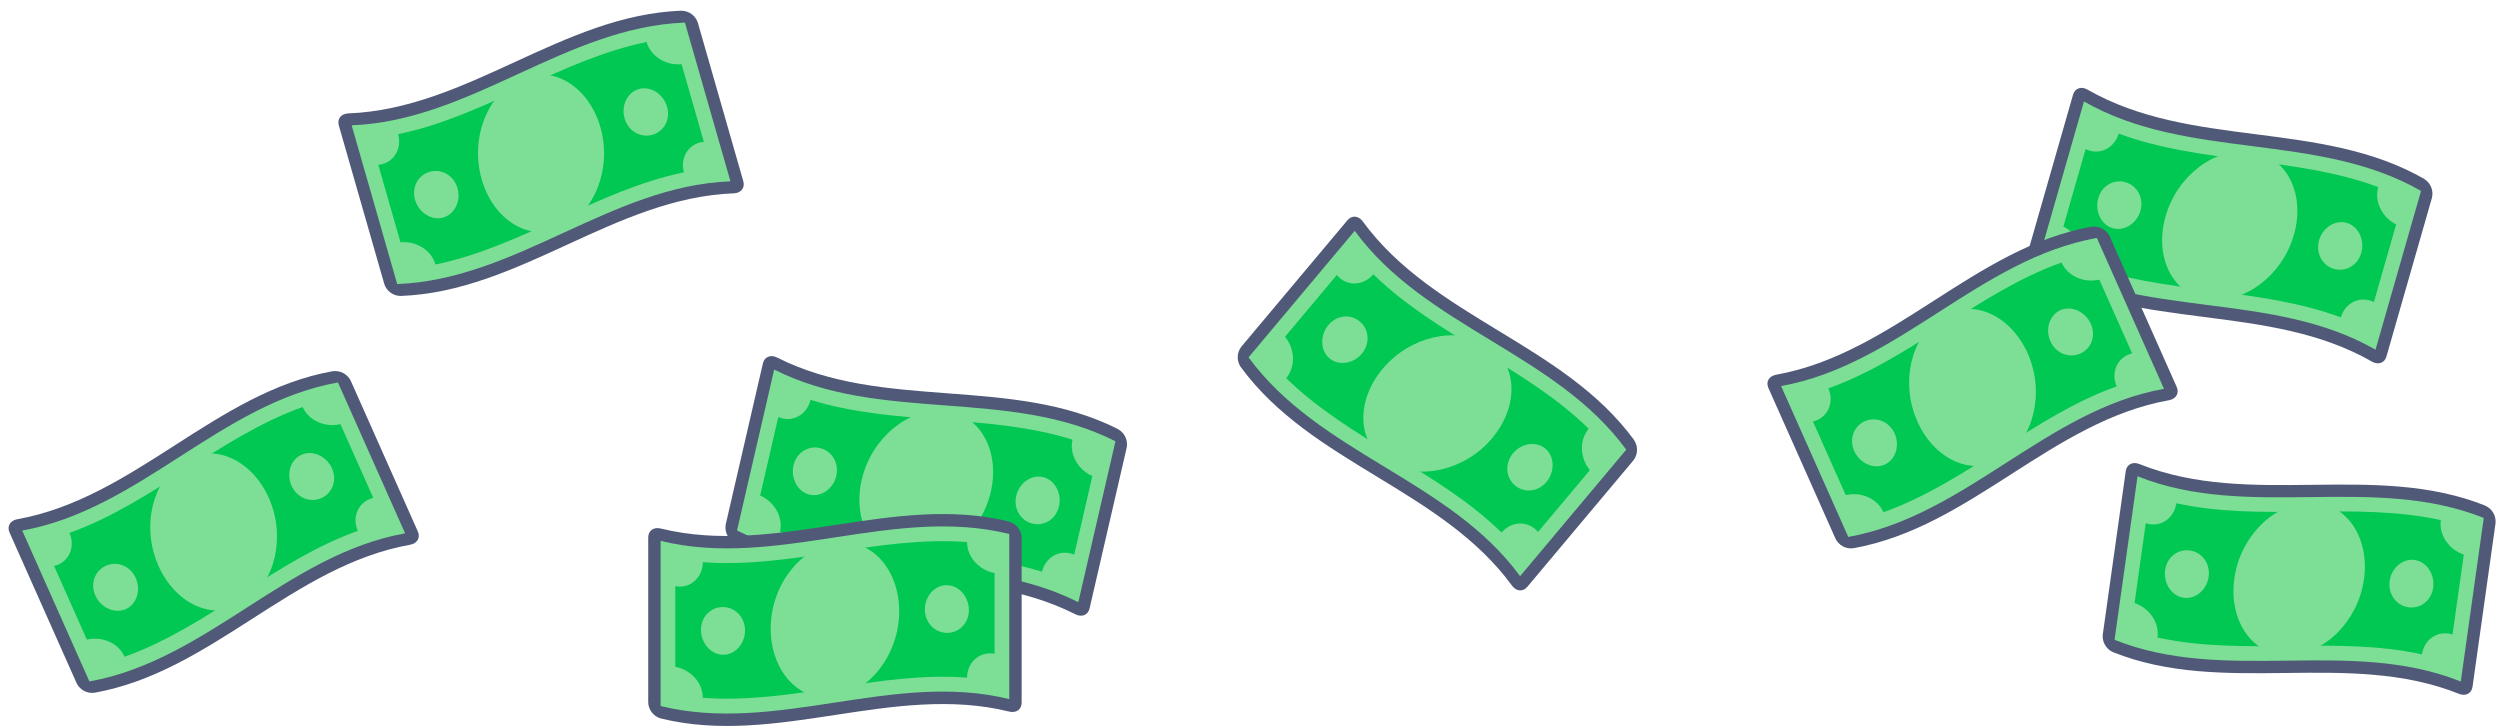 <?xml version="1.0" encoding="UTF-8"?> <svg xmlns="http://www.w3.org/2000/svg" width="1211" height="352" viewBox="0 0 1211 352" fill="none"> <path d="M193.228 140.485C192.362 140.489 191.516 140.22 190.811 139.716C190.106 139.212 189.578 138.499 189.302 137.678L167.251 60.777C167.134 60.428 167.105 60.055 167.165 59.691C167.226 59.328 167.375 58.984 167.6 58.692C167.824 58.4 168.117 58.167 168.452 58.014C168.787 57.861 169.155 57.793 169.523 57.816C227.457 55.602 273.005 10.229 330.95 8.053C331.816 8.05 332.661 8.32 333.365 8.823C334.07 9.327 334.598 10.039 334.876 10.86L356.927 87.761C357.044 88.11 357.073 88.483 357.013 88.846C356.952 89.21 356.803 89.553 356.578 89.845C356.354 90.138 356.061 90.371 355.726 90.523C355.391 90.676 355.023 90.744 354.655 90.722C296.71 92.898 251.162 138.27 193.228 140.485Z" fill="#7DDF96"></path> <path d="M331.777 10.937L353.828 87.838C295.886 90.023 250.335 135.386 192.401 137.601L170.35 60.7C228.284 58.485 273.835 13.122 331.777 10.937ZM330.123 5.169C272.181 7.355 226.63 52.718 168.696 54.932C165.291 55.066 163.204 57.547 164.128 60.767L186.179 137.669C186.735 139.32 187.792 140.757 189.204 141.779C190.616 142.801 192.312 143.357 194.055 143.368C252 141.192 297.551 95.829 355.493 93.644C358.898 93.51 360.985 91.029 360.061 87.808L338.01 10.908C337.454 9.256 336.397 7.819 334.985 6.797C333.573 5.775 331.877 5.219 330.134 5.208L330.123 5.169Z" fill="#515979"></path> <path d="M340.938 68.679L330.157 31.084C322.704 31.827 315.226 27.407 313.2 20.342C271.291 28.957 234.758 56.358 192.846 64.996C194.869 72.051 190.661 79.146 183.238 79.849L193.999 117.377C201.443 116.636 208.921 121.056 210.947 128.122C252.865 119.504 289.397 92.102 331.301 83.468C329.302 76.499 333.484 69.422 340.938 68.679Z" fill="#00C853"></path> <path d="M290.841 61.655C296.505 81.409 288.134 102.753 272.368 110.135C256.602 117.517 239.029 106.733 233.329 86.854C227.629 66.975 236.033 45.746 251.795 38.386C267.557 31.027 285.138 41.767 290.841 61.655Z" fill="#7DDF96"></path> <path d="M221.624 91.167C223.38 97.29 220.287 103.847 214.606 105.403C208.925 106.959 202.794 102.881 201.038 96.758C199.282 90.635 202.558 84.754 208.236 83.188C213.915 81.622 219.855 84.996 221.624 91.167Z" fill="#7DDF96"></path> <path d="M323.132 51.751C324.89 57.884 321.612 63.755 315.933 65.321C310.255 66.887 304.307 63.484 302.545 57.342C300.784 51.199 303.882 44.662 309.563 43.106C315.245 41.55 321.373 45.618 323.132 51.751Z" fill="#7DDF96"></path> <path d="M986.604 128.932C985.867 128.477 985.292 127.801 984.962 127C984.631 126.199 984.561 125.314 984.762 124.472L1006.81 47.571C1006.9 47.212 1007.07 46.881 1007.32 46.604C1007.56 46.328 1007.87 46.116 1008.21 45.987C1008.56 45.858 1008.93 45.816 1009.3 45.864C1009.66 45.912 1010.01 46.05 1010.31 46.264C1060.61 75.086 1123.28 60.754 1173.58 89.605C1174.31 90.063 1174.88 90.74 1175.21 91.54C1175.55 92.34 1175.62 93.223 1175.42 94.066L1153.37 170.967C1153.28 171.325 1153.11 171.657 1152.87 171.933C1152.62 172.209 1152.31 172.421 1151.97 172.55C1151.62 172.679 1151.25 172.722 1150.89 172.674C1150.52 172.625 1150.17 172.488 1149.87 172.274C1099.58 143.413 1036.91 157.754 986.604 128.932Z" fill="#7DDF96"></path> <path d="M1172.75 92.489L1150.7 169.39C1100.4 140.539 1037.73 154.871 987.431 126.048L1009.48 49.148C1059.79 77.97 1122.45 63.638 1172.75 92.489ZM1174.4 86.722C1124.11 57.871 1061.44 72.202 1011.14 43.38C1008.18 41.689 1005.09 42.687 1004.17 45.908L982.118 122.808C981.714 124.504 981.85 126.283 982.506 127.898C983.161 129.513 984.305 130.882 985.777 131.816C1036.07 160.677 1098.74 146.345 1149.03 175.196C1151.99 176.887 1155.08 175.889 1156 172.669L1178.05 95.768C1178.46 94.072 1178.32 92.293 1177.66 90.678C1177.01 89.064 1175.86 87.694 1174.39 86.76L1174.4 86.722Z" fill="#515979"></path> <path d="M1149.92 146.311L1160.7 108.717C1153.99 105.397 1149.99 97.686 1152.01 90.621C1111.91 75.719 1066.4 79.597 1026.28 64.711C1024.26 71.767 1016.93 75.554 1010.26 72.217L999.502 109.744C1006.21 113.061 1010.21 120.772 1008.18 127.837C1048.3 142.742 1093.8 138.864 1133.91 153.737C1135.91 146.778 1143.2 142.992 1149.92 146.311Z" fill="#00C853"></path> <path d="M1111.16 113.808C1105.49 133.562 1087.08 147.227 1069.8 145.132C1052.52 143.037 1043.33 124.58 1049.03 104.701C1054.73 84.822 1073.11 71.272 1090.38 73.383C1107.64 75.495 1116.86 93.919 1111.16 113.808Z" fill="#7DDF96"></path> <path d="M1036.82 102.156C1035.06 108.279 1028.97 112.201 1023.32 110.51C1017.68 108.819 1014.64 102.112 1016.4 95.989C1018.15 89.865 1024.05 86.614 1029.69 88.295C1035.34 89.977 1038.59 95.985 1036.82 102.156Z" fill="#7DDF96"></path> <path d="M1143.79 122.52C1142.03 128.653 1136.14 131.895 1130.49 130.214C1124.85 128.532 1121.61 122.495 1123.37 116.353C1125.13 110.21 1131.22 106.308 1136.86 107.999C1142.51 109.69 1145.55 116.387 1143.79 122.52Z" fill="#7DDF96"></path> <path d="M602.879 175.395C602.391 174.679 602.141 173.828 602.164 172.961C602.188 172.095 602.484 171.259 603.01 170.571L654.433 109.287C654.657 108.995 654.95 108.762 655.285 108.609C655.621 108.456 655.988 108.388 656.356 108.41C656.724 108.433 657.081 108.545 657.395 108.738C657.709 108.93 657.971 109.197 658.158 109.515C692.39 156.306 755.47 168.703 789.682 215.517C790.168 216.234 790.416 217.085 790.392 217.95C790.369 218.815 790.074 219.651 789.551 220.341L738.128 281.624C737.904 281.917 737.611 282.15 737.276 282.303C736.94 282.456 736.573 282.524 736.205 282.501C735.837 282.479 735.48 282.366 735.166 282.174C734.852 281.981 734.59 281.714 734.403 281.397C700.196 234.575 637.111 222.186 602.879 175.395Z" fill="#7DDF96"></path> <path d="M787.754 217.815L736.331 279.098C702.118 232.284 639.039 219.888 604.807 173.097L656.23 111.813C690.462 158.604 753.541 171.001 787.754 217.815ZM791.611 213.219C757.398 166.405 694.319 154.008 660.087 107.217C658.072 104.469 654.848 104.126 652.694 106.692L601.271 167.976C600.213 169.361 599.613 171.041 599.555 172.783C599.498 174.525 599.985 176.241 600.95 177.693C635.157 224.515 698.236 236.911 732.449 283.725C734.464 286.473 737.688 286.816 739.841 284.25L791.264 222.966C792.323 221.582 792.922 219.901 792.98 218.159C793.038 216.417 792.55 214.701 791.585 213.249L791.611 213.219Z" fill="#515979"></path> <path d="M745.007 257.698L770.146 227.738C765.362 221.974 764.844 213.303 769.569 207.673C738.991 177.747 695.846 162.782 665.248 132.865C660.53 138.488 652.295 138.967 647.561 133.206L622.466 163.112C627.243 168.869 627.76 177.541 623.036 183.171C653.621 213.104 696.766 228.068 727.363 257.971C732.017 252.425 740.222 251.934 745.007 257.698Z" fill="#00C853"></path> <path d="M722.816 212.239C709.606 227.981 687.23 232.977 672.294 224.034C657.358 215.091 656.472 194.492 669.765 178.65C683.057 162.808 705.356 157.904 720.272 166.856C735.187 175.808 736.115 196.389 722.816 212.239Z" fill="#7DDF96"></path> <path d="M659.644 171.358C655.549 176.238 648.384 177.34 643.917 173.501C639.45 169.661 639.402 162.298 643.497 157.418C647.591 152.538 654.299 151.966 658.772 155.798C663.245 159.63 663.77 166.44 659.644 171.358Z" fill="#7DDF96"></path> <path d="M749.084 233.471C744.983 238.358 738.282 238.923 733.808 235.091C729.335 231.259 728.829 224.425 732.937 219.53C737.044 214.635 744.196 213.548 748.663 217.388C753.13 221.227 753.185 228.583 749.084 233.471Z" fill="#7DDF96"></path> <path d="M44.527 332.832C43.669 332.957 42.795 332.808 42.027 332.407C41.259 332.006 40.636 331.374 40.249 330.599L7.71 257.515C7.545 257.186 7.464 256.82 7.474 256.452C7.483 256.083 7.583 255.723 7.764 255.402C7.946 255.081 8.203 254.81 8.514 254.612C8.825 254.414 9.18 254.296 9.547 254.267C66.609 244.011 105.404 192.75 162.478 182.522C163.335 182.4 164.208 182.55 164.976 182.951C165.743 183.351 166.366 183.982 166.756 184.755L199.295 257.839C199.459 258.168 199.54 258.534 199.531 258.902C199.521 259.27 199.421 259.631 199.24 259.952C199.059 260.272 198.801 260.544 198.49 260.742C198.179 260.94 197.824 261.058 197.457 261.087C140.379 271.306 101.589 322.576 44.527 332.832Z" fill="#7DDF96"></path> <path d="M163.698 185.263L196.237 258.346C139.163 268.575 100.368 319.835 43.307 330.091L10.768 257.008C67.829 246.752 106.624 195.491 163.698 185.263ZM161.257 179.781C104.183 190.01 65.389 241.271 8.327 251.526C4.974 252.133 3.253 254.88 4.615 257.941L37.154 331.024C37.935 332.583 39.182 333.859 40.723 334.674C42.263 335.489 44.02 335.803 45.747 335.573C102.825 325.353 141.619 274.092 198.693 263.864C202.047 263.258 203.768 260.51 202.405 257.45L169.867 184.366C169.086 182.808 167.839 181.532 166.298 180.716C164.758 179.901 163.001 179.587 161.274 179.818L161.257 179.781Z" fill="#515979"></path> <path d="M180.805 241.168L164.898 205.439C157.62 207.212 149.6 203.876 146.61 197.162C106.308 211.526 73.945 243.744 33.642 258.131C36.628 264.836 33.448 272.447 26.195 274.177L42.074 309.842C49.343 308.073 57.363 311.409 60.352 318.123C100.664 303.755 133.027 271.536 173.317 257.145C170.372 250.531 173.528 242.941 180.805 241.168Z" fill="#00C853"></path> <path d="M130.219 241.184C138.577 259.958 133.258 282.259 118.673 291.763C104.088 301.267 85.185 293.034 76.773 274.142C68.362 255.25 73.73 233.058 88.314 223.576C102.899 214.095 121.804 222.283 130.219 241.184Z" fill="#7DDF96"></path> <path d="M65.783 280.042C68.374 285.862 66.224 292.785 60.815 295.116C55.405 297.448 48.766 294.263 46.175 288.444C43.584 282.625 46.01 276.345 51.415 274.004C56.82 271.663 63.172 274.177 65.783 280.042Z" fill="#7DDF96"></path> <path d="M160.817 226.883C163.412 232.711 160.982 238.981 155.577 241.322C150.172 243.663 143.808 241.122 141.209 235.284C138.61 229.447 140.768 222.542 146.178 220.21C151.587 217.878 158.222 221.054 160.817 226.883Z" fill="#7DDF96"></path> <path d="M356.345 259.886C355.585 259.47 354.976 258.825 354.604 258.043C354.231 257.26 354.115 256.381 354.272 255.528L372.268 177.579C372.335 177.216 372.49 176.876 372.719 176.587C372.949 176.299 373.245 176.071 373.583 175.924C373.921 175.777 374.29 175.716 374.658 175.745C375.025 175.774 375.38 175.892 375.691 176.091C427.434 202.241 489.266 184.649 541.003 210.828C541.761 211.247 542.369 211.892 542.74 212.674C543.112 213.456 543.23 214.334 543.076 215.186L525.08 293.136C525.013 293.498 524.858 293.839 524.629 294.127C524.399 294.416 524.103 294.643 523.765 294.79C523.427 294.937 523.058 294.999 522.69 294.97C522.323 294.941 521.968 294.822 521.658 294.624C469.921 268.445 408.089 286.036 356.345 259.886Z" fill="#7DDF96"></path> <path d="M540.328 213.751L522.332 291.701C470.595 265.522 408.763 283.113 357.02 256.963L375.016 179.014C426.759 205.164 488.591 187.572 540.328 213.751ZM541.678 207.905C489.941 181.726 428.109 199.318 376.365 173.167C373.323 171.634 370.294 172.792 369.541 176.056L351.545 254.006C351.23 255.72 351.458 257.49 352.198 259.068C352.938 260.646 354.151 261.954 355.67 262.81C407.405 288.999 469.237 271.407 520.974 297.586C524.017 299.12 527.045 297.961 527.798 294.697L545.795 216.748C546.109 215.033 545.881 213.264 545.141 211.685C544.402 210.107 543.188 208.799 541.669 207.944L541.678 207.905Z" fill="#515979"></path> <path d="M520.347 268.695L529.145 230.587C522.265 227.623 517.867 220.132 519.521 212.971C478.69 200.188 433.453 206.442 392.608 193.677C390.957 200.829 383.838 204.994 377.004 202.01L368.222 240.05C375.091 243.011 379.489 250.502 377.836 257.664C418.676 270.449 463.913 264.194 504.748 276.957C506.379 269.893 513.467 265.731 520.347 268.695Z" fill="#00C853"></path> <path d="M479.936 238.264C475.314 258.288 457.644 272.897 440.276 271.71C422.908 270.523 412.767 252.571 417.418 232.421C422.07 212.271 439.713 197.778 457.067 198.983C474.42 200.188 484.591 218.105 479.936 238.264Z" fill="#7DDF96"></path> <path d="M405.09 230.519C403.657 236.726 397.774 240.961 392.051 239.568C386.327 238.175 382.942 231.635 384.375 225.429C385.807 219.222 391.524 215.667 397.249 217.05C402.975 218.433 406.535 224.264 405.09 230.519Z" fill="#7DDF96"></path> <path d="M512.98 245.257C511.545 251.473 505.831 255.019 500.106 253.635C494.38 252.252 490.827 246.393 492.265 240.166C493.702 233.94 499.581 229.725 505.304 231.118C511.028 232.511 514.416 239.04 512.98 245.257Z" fill="#7DDF96"></path> <path d="M1023.87 312.898C1023.08 312.549 1022.41 311.96 1021.97 311.213C1021.53 310.466 1021.34 309.6 1021.42 308.737L1032.56 229.516C1032.59 229.149 1032.72 228.796 1032.92 228.489C1033.12 228.181 1033.4 227.929 1033.72 227.753C1034.05 227.577 1034.41 227.483 1034.78 227.48C1035.15 227.477 1035.51 227.564 1035.84 227.735C1089.66 249.276 1149.73 226.362 1203.55 247.932C1204.34 248.283 1205 248.873 1205.44 249.62C1205.88 250.366 1206.07 251.231 1205.99 252.093L1194.86 331.314C1194.82 331.681 1194.7 332.034 1194.5 332.341C1194.29 332.649 1194.02 332.902 1193.69 333.077C1193.37 333.253 1193.01 333.347 1192.64 333.35C1192.27 333.353 1191.91 333.266 1191.58 333.095C1137.76 311.525 1077.69 334.439 1023.87 312.898Z" fill="#7DDF96"></path> <path d="M1203.13 250.903L1192 330.125C1138.18 308.554 1078.11 331.468 1024.29 309.927L1035.42 230.706C1089.25 252.246 1149.31 229.333 1203.13 250.903ZM1203.97 244.962C1150.14 223.391 1090.08 246.305 1036.26 224.764C1033.09 223.501 1030.17 224.919 1029.71 228.237L1018.57 307.458C1018.41 309.193 1018.79 310.936 1019.67 312.444C1020.54 313.952 1021.86 315.149 1023.45 315.869C1077.27 337.449 1137.34 314.535 1191.16 336.106C1194.32 337.369 1197.24 335.951 1197.7 332.633L1208.84 253.412C1209 251.677 1208.62 249.933 1207.75 248.426C1206.87 246.918 1205.55 245.721 1203.96 245.001L1203.97 244.962Z" fill="#515979"></path> <path d="M1188.01 307.379L1193.46 268.649C1186.35 266.297 1181.31 259.217 1182.33 251.939C1140.55 242.764 1096.03 252.937 1054.22 243.78C1053.2 251.048 1046.47 255.818 1039.4 253.441L1033.97 292.102C1041.07 294.453 1046.11 301.532 1045.08 308.811C1086.88 317.987 1131.4 307.814 1173.2 316.97C1174.2 309.79 1180.9 305.026 1188.01 307.379Z" fill="#00C853"></path> <path d="M1145.11 280.586C1142.25 300.936 1125.92 317.03 1108.51 317.361C1091.11 317.692 1079.44 300.693 1082.32 280.214C1085.19 259.735 1101.51 243.76 1118.9 243.448C1136.29 243.135 1147.99 260.098 1145.11 280.586Z" fill="#7DDF96"></path> <path d="M1069.87 279.394C1068.98 285.702 1063.49 290.434 1057.67 289.545C1051.84 288.656 1047.9 282.436 1048.79 276.128C1049.68 269.82 1055.06 265.78 1060.88 266.659C1066.71 267.539 1070.76 273.036 1069.87 279.394Z" fill="#7DDF96"></path> <path d="M1178.63 284.672C1177.75 290.99 1172.36 295.02 1166.54 294.141C1160.71 293.262 1156.66 287.734 1157.55 281.407C1158.44 275.079 1163.93 270.367 1169.75 271.256C1175.58 272.145 1179.52 278.354 1178.63 284.672Z" fill="#7DDF96"></path> <path d="M320 344.997C319.166 344.762 318.427 344.271 317.889 343.592C317.35 342.914 317.039 342.083 317 341.217V261.217C316.984 260.849 317.058 260.482 317.217 260.15C317.375 259.817 317.613 259.528 317.909 259.309C318.206 259.09 318.551 258.947 318.916 258.892C319.28 258.838 319.653 258.874 320 258.997C376.3 272.837 432.59 241.787 488.89 255.657C489.722 255.894 490.46 256.387 490.998 257.065C491.536 257.743 491.848 258.573 491.89 259.437V339.437C491.906 339.805 491.832 340.172 491.673 340.505C491.515 340.837 491.277 341.126 490.981 341.345C490.684 341.564 490.339 341.708 489.974 341.762C489.61 341.816 489.237 341.78 488.89 341.657C432.59 327.787 376.3 358.837 320 344.997Z" fill="#7DDF96"></path> <path d="M488.89 258.657V338.657C432.59 324.787 376.3 355.837 320 341.997V261.997C376.3 275.837 432.59 244.787 488.89 258.657ZM488.89 252.657C432.59 238.787 376.3 269.837 320 255.997C316.69 255.187 314 256.997 314 260.347V340.347C314.079 342.088 314.7 343.761 315.775 345.133C316.851 346.504 318.328 347.505 320 347.997C376.3 361.877 432.59 330.827 488.89 344.697C492.2 345.507 494.89 343.697 494.89 340.347V260.347C494.811 258.606 494.19 256.933 493.115 255.562C492.039 254.19 490.562 253.189 488.89 252.697V252.657Z" fill="#515979"></path> <path d="M481.78 316.687V277.577C474.41 276.237 468.44 269.927 468.44 262.577C425.78 259.307 383.11 275.577 340.44 272.327C340.44 279.667 334.44 285.327 327.11 283.957V322.997C334.47 324.337 340.44 330.647 340.44 337.997C383.11 341.267 425.78 324.997 468.44 328.247C468.44 320.997 474.41 315.347 481.78 316.687Z" fill="#00C853"></path> <path d="M435.56 296.127C435.56 316.677 421.63 334.887 404.44 337.637C387.25 340.387 373.33 325.177 373.33 304.497C373.33 283.817 387.26 265.727 404.44 262.997C421.62 260.267 435.56 275.437 435.56 296.127Z" fill="#7DDF96"></path> <path d="M360.89 305.417C360.89 311.787 356.11 317.237 350.22 317.167C344.33 317.097 339.56 311.487 339.56 305.117C339.56 298.747 344.33 293.997 350.22 294.057C356.11 294.117 360.89 298.997 360.89 305.417Z" fill="#7DDF96"></path> <path d="M469.33 295.507C469.33 301.887 464.56 306.627 458.67 306.567C452.78 306.507 448 301.597 448 295.207C448 288.817 452.78 283.387 458.67 283.457C464.56 283.527 469.33 289.127 469.33 295.507Z" fill="#7DDF96"></path> <path d="M896.527 262.832C895.67 262.957 894.795 262.808 894.027 262.407C893.259 262.006 892.637 261.374 892.249 260.599L859.71 187.515C859.545 187.186 859.464 186.82 859.474 186.452C859.483 186.083 859.583 185.723 859.764 185.402C859.946 185.081 860.203 184.81 860.514 184.612C860.825 184.414 861.18 184.296 861.547 184.267C918.609 174.011 957.4 122.741 1014.48 112.522C1015.33 112.399 1016.21 112.548 1016.98 112.949C1017.74 113.349 1018.37 113.981 1018.76 114.755L1051.29 187.839C1051.46 188.168 1051.54 188.534 1051.53 188.902C1051.52 189.27 1051.42 189.631 1051.24 189.952C1051.06 190.272 1050.8 190.544 1050.49 190.742C1050.18 190.94 1049.82 191.058 1049.46 191.087C992.379 201.306 953.589 252.576 896.527 262.832Z" fill="#7DDF96"></path> <path d="M1015.7 115.263L1048.24 188.346C991.163 198.575 952.368 249.835 895.307 260.091L862.768 187.008C919.83 176.752 958.624 125.491 1015.7 115.263ZM1013.26 109.781C956.183 120.01 917.389 171.271 860.327 181.526C856.974 182.133 855.253 184.88 856.615 187.941L889.154 261.024C889.935 262.583 891.182 263.859 892.723 264.674C894.263 265.489 896.02 265.803 897.747 265.573C954.825 255.353 993.619 204.092 1050.69 193.864C1054.05 193.258 1055.77 190.51 1054.41 187.45L1021.87 114.366C1021.09 112.808 1019.84 111.532 1018.3 110.716C1016.76 109.901 1015 109.587 1013.27 109.818L1013.26 109.781Z" fill="#515979"></path> <path d="M1032.81 171.168L1016.9 135.439C1009.62 137.212 1001.6 133.876 998.61 127.162C958.308 141.526 925.945 173.744 885.642 188.131C888.628 194.836 885.448 202.447 878.195 204.177L894.074 239.842C901.343 238.073 909.363 241.409 912.353 248.123C952.664 233.755 985.027 201.536 1025.32 187.154C1022.37 180.531 1025.53 172.941 1032.81 171.168Z" fill="#00C853"></path> <path d="M982.219 171.184C990.577 189.958 985.258 212.259 970.673 221.763C956.088 231.267 937.185 223.034 928.773 204.142C920.362 185.25 925.73 163.058 940.314 153.576C954.898 144.095 973.803 152.283 982.219 171.184Z" fill="#7DDF96"></path> <path d="M917.783 210.042C920.374 215.862 918.224 222.785 912.815 225.116C907.405 227.448 900.766 224.263 898.175 218.444C895.584 212.625 898.01 206.345 903.415 204.004C908.82 201.663 915.172 204.177 917.783 210.042Z" fill="#7DDF96"></path> <path d="M1012.82 156.883C1015.41 162.711 1012.98 168.981 1007.58 171.322C1002.17 173.663 995.808 171.122 993.209 165.284C990.61 159.447 992.768 152.542 998.178 150.21C1003.59 147.878 1010.22 151.054 1012.82 156.883Z" fill="#7DDF96"></path> </svg> 
